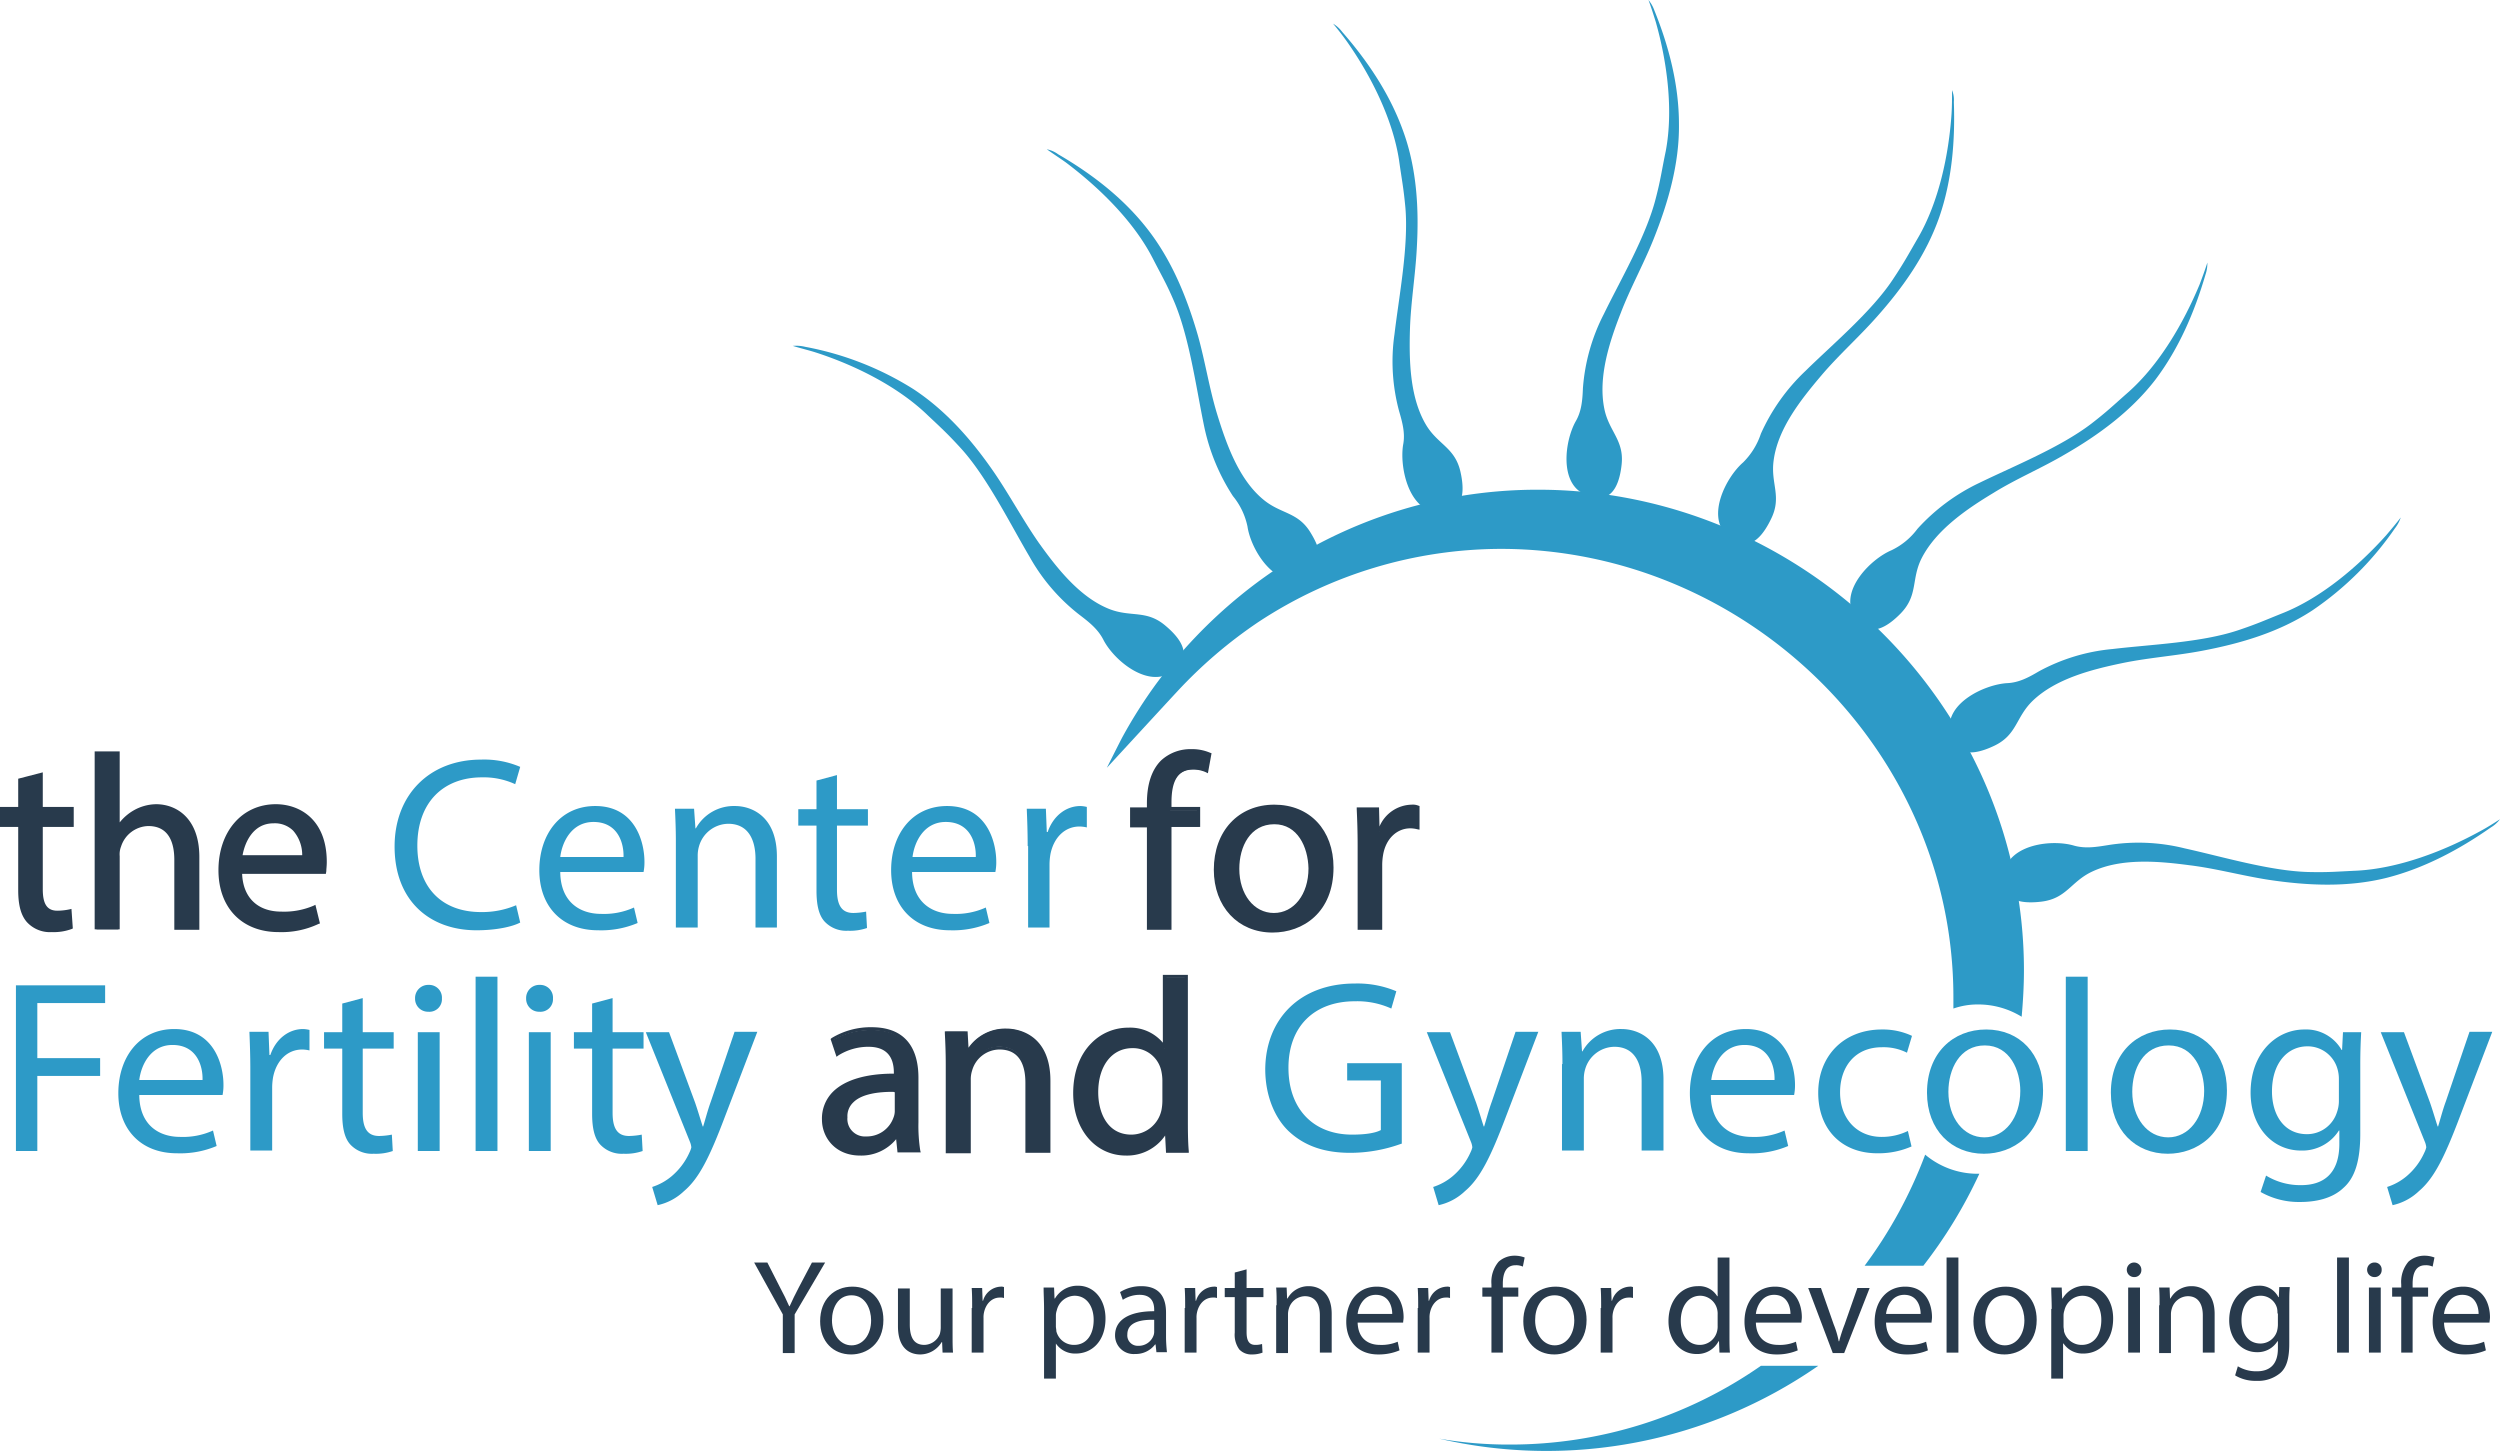 <svg xmlns="http://www.w3.org/2000/svg" viewBox="686 383 549.3 318.8">
  <defs>
    <style>
      .cls-1 {
        fill: #2d9ac7;
      }

      .cls-2 {
        fill: #283a4c;
      }
    </style>
  </defs>
  <g id="Group_67" data-name="Group 67" transform="translate(686 383.1)">
    <g id="Group_1" data-name="Group 1">
      <path id="Path_1" data-name="Path 1" class="cls-1" d="M455.7,185.7c2.5.7,4.9.3,7.4-.1a41.856,41.856,0,0,1,16.9.7c8.2,1.8,18.8,5,27.3,5.2,4.4.1,6.2-.1,10.6-.3,9.2-.5,19.1-4.3,27.1-8.7,1.5-.8,2.9-1.7,4.3-2.6a6.97,6.97,0,0,1-2,1.8c-7,4.9-14.7,9-23,11.1-8.5,2.1-17.3,1.7-25.9.4-5.8-.9-11.6-2.5-17.4-3.2-6.8-.9-14.9-1.6-21.3,1.4-4.7,2.2-5.6,5.9-11.1,6.6-7.3.9-9.1-2.1-8.3-6.4C441.6,185.3,451,184.3,455.7,185.7Z"/>
      <path id="Path_2" data-name="Path 2" class="cls-1" d="M429.2,219v2.5a16.105,16.105,0,0,1,5.4-.9,18.227,18.227,0,0,1,9.6,2.7c.3-3.4.5-6.8.5-10.2,0-58.3-48.9-105.6-106.7-105.6a103.2,103.2,0,0,0-65.4,23.2A107.278,107.278,0,0,0,254,150.2a106.209,106.209,0,0,0-7.3,11.5c-.6,1.1-3.5,6.9-3.5,6.9s12.7-13.8,15.4-16.7a101.789,101.789,0,0,1,18-15.4,97.158,97.158,0,0,1,53.3-16C383.6,120.6,429.2,164.6,429.2,219Z"/>
      <path id="Path_3" data-name="Path 3" class="cls-1" d="M441,150c2.6-.1,4.8-1.3,7-2.6a41.8,41.8,0,0,1,16.2-4.9c8.4-1,19.4-1.4,27.5-4.1,4.2-1.4,5.9-2.2,9.9-3.8,8.5-3.4,16.6-10.3,22.7-17.1,1.1-1.3,2.2-2.6,3.2-3.9a8.031,8.031,0,0,1-1.3,2.4,68.853,68.853,0,0,1-18.1,18c-7.3,4.8-15.8,7.3-24.3,8.9-5.8,1.1-11.7,1.5-17.5,2.7-6.7,1.4-14.6,3.4-19.7,8.3-3.7,3.6-3.4,7.4-8.3,9.8-6.6,3.2-9.3,1-9.9-3.3C427.6,154.3,436.1,150.3,441,150Z"/>
      <path id="Path_4" data-name="Path 4" class="cls-1" d="M415.6,120.8a15.345,15.345,0,0,0,5.7-4.7A43.5,43.5,0,0,1,434.9,106c7.6-3.7,17.8-7.8,24.6-13,3.5-2.7,4.8-4,8.1-6.9,6.9-6.1,12.2-15.3,15.7-23.7.6-1.6,1.2-3.2,1.7-4.8a7.457,7.457,0,0,1-.4,2.6c-2.4,8.2-5.8,16.2-11,23.1-5.3,6.9-12.5,12.2-20,16.5-5.1,3-10.6,5.3-15.6,8.4-5.8,3.5-12.6,8.1-15.8,14.4-2.3,4.6-.7,8.1-4.6,12.1-5.1,5.2-8.4,4.1-10.4.2C404.4,129.4,411.1,122.7,415.6,120.8Z"/>
      <path id="Path_5" data-name="Path 5" class="cls-1" d="M383,101.5a15.912,15.912,0,0,0,3.9-6.3,43.426,43.426,0,0,1,9.8-13.8c6-5.9,14.5-13,19.2-20.1,2.4-3.6,3.3-5.3,5.5-9.1,4.6-7.9,6.8-18.3,7.4-27.4.1-1.7.1-3.4.1-5.1a5.7,5.7,0,0,1,.4,2.6c.3,8.5-.4,17.2-3.2,25.3-2.9,8.3-8,15.5-13.8,22-3.9,4.4-8.4,8.4-12.2,12.9-4.4,5.2-9.5,11.6-10.4,18.6-.7,5.1,1.9,7.9-.6,12.9-3.2,6.6-6.7,6.5-9.8,3.4C375,113.1,379.3,104.7,383,101.5Z"/>
      <path id="Path_6" data-name="Path 6" class="cls-1" d="M346.2,92.5c1.3-2.2,1.5-4.7,1.6-7.3a42.36,42.36,0,0,1,4.6-16.3c3.7-7.6,9.3-17.1,11.4-25.4,1.1-4.2,1.3-6.1,2.2-10.4,1.7-9,.3-19.6-2.2-28.4-.5-1.6-1-3.2-1.6-4.8a7.552,7.552,0,0,1,1.3,2.3c3.2,7.9,5.4,16.4,5.4,25,.1,8.7-2.4,17.3-5.6,25.3-2.2,5.5-5.1,10.7-7.2,16.2-2.5,6.4-5,14.1-3.6,21,1,5,4.4,6.9,3.8,12.3-.8,7.3-4.2,8.4-8.1,6.5C342.6,106.1,343.8,96.8,346.2,92.5Z"/>
      <path id="Path_7" data-name="Path 7" class="cls-1" d="M308.3,97.6c.5-2.5-.2-5-.9-7.4a41.935,41.935,0,0,1-1-16.9c1-8.4,3.1-19.2,2.4-27.7-.4-4.4-.8-6.2-1.4-10.5C306,26,301.2,16.5,296,9.1c-1-1.4-2-2.7-3.1-4a6.83,6.83,0,0,1,2,1.8c5.6,6.4,10.5,13.7,13.4,21.8,3,8.2,3.5,17.1,3,25.7-.3,5.9-1.3,11.8-1.5,17.7-.2,6.8-.1,15,3.5,21.1,2.6,4.4,6.4,5,7.6,10.4,1.6,7.1-1.2,9.3-5.5,8.8C309.4,111.6,307.5,102.4,308.3,97.6Z"/>
      <path id="Path_8" data-name="Path 8" class="cls-1" d="M274.1,115.6a15.438,15.438,0,0,0-3.2-6.7,44.886,44.886,0,0,1-6.4-15.7c-1.7-8.3-3.2-19.2-6.5-27-1.7-4-2.7-5.6-4.7-9.5-4.2-8.2-11.8-15.6-19.1-21.1-1.4-1-2.8-1.9-4.2-2.9a6.193,6.193,0,0,1,2.5,1.1c7.4,4.3,14.3,9.6,19.6,16.4,5.4,6.9,8.7,15.1,11.1,23.4,1.6,5.7,2.5,11.6,4.2,17.2,2,6.5,4.7,14.3,10.1,18.8,3.9,3.3,7.7,2.7,10.5,7.4,3.8,6.2,1.8,9.2-2.4,10.1C279.6,128.5,274.8,120.4,274.1,115.6Z"/>
      <path id="Path_9" data-name="Path 9" class="cls-1" d="M242.4,140.4c-1.2-2.3-3.1-3.8-5.2-5.4a42.113,42.113,0,0,1-11-12.8c-4.3-7.3-9.2-17.2-14.8-23.5-2.9-3.2-4.3-4.5-7.5-7.5-6.6-6.4-16.1-11.1-24.8-13.9-1.6-.5-3.3-.9-4.9-1.4a8.223,8.223,0,0,1,2.7.2,67.967,67.967,0,0,1,23.8,9.3c7.3,4.8,13.1,11.5,18,18.7,3.3,4.9,6.1,10.1,9.5,15,4,5.6,9,12,15.5,14.6,4.8,1.9,8.2.1,12.4,3.7,5.6,4.7,4.7,8.1,1,10.4C251.8,150.9,244.6,144.8,242.4,140.4Z"/>
    </g>
    <g id="Group_11" data-name="Group 11">
      <g id="Group_2" data-name="Group 2">
        <path id="Path_10" data-name="Path 10" class="cls-2" d="M9.1,170.2v7.5h6.8v3.6H9.1v14.1c0,3.2.9,5.1,3.6,5.1a15.819,15.819,0,0,0,2.8-.3l.2,3.6a11.32,11.32,0,0,1-4.2.6,6.476,6.476,0,0,1-5.1-2c-1.3-1.4-1.8-3.7-1.8-6.8V181.3H.6v-3.6h4v-6.3Z"/>
        <path id="Path_11" data-name="Path 11" class="cls-2" d="M11.4,204.7A6.861,6.861,0,0,1,6,202.6c-1.3-1.4-2-3.6-2-7.1V181.6H0v-4.4H4V171l5.4-1.4v7.6h6.8v4.4H9.4v13.7c0,3.3,1,4.7,3.2,4.7a13.46,13.46,0,0,0,2.7-.3l.4-.1.3,4.3-.2.1A11.28,11.28,0,0,1,11.4,204.7ZM.8,180.9h4v14.6c0,3.2.6,5.3,1.7,6.5a6.468,6.468,0,0,0,4.9,1.9,12.951,12.951,0,0,0,3.8-.5l-.2-2.8a14.36,14.36,0,0,1-2.4.2c-3.5,0-3.9-3.1-3.9-5.5V180.8h6.8V178H8.7v-7.4l-3.9,1V178H.8v2.9Z"/>
      </g>
      <g id="Group_3" data-name="Group 3">
        <path id="Path_12" data-name="Path 12" class="cls-2" d="M21.2,165.5H26v16.3h.1a8.322,8.322,0,0,1,3.4-3.3,9.939,9.939,0,0,1,4.9-1.3c3.5,0,9.1,2.2,9.1,11.2V204H38.7V189c0-4.2-1.6-7.8-6-7.8a6.91,6.91,0,0,0-6.4,4.8,5.134,5.134,0,0,0-.3,2.3v15.8H21.2Z"/>
        <path id="Path_13" data-name="Path 13" class="cls-2" d="M43.8,204.2H38.3V188.8c0-3.4-1-7.4-5.7-7.4a6.442,6.442,0,0,0-6,4.5,4.659,4.659,0,0,0-.3,2.1v16.1H20.8V165h5.5v15.6a10.838,10.838,0,0,1,3-2.6,10.22,10.22,0,0,1,5-1.4c4.4,0,9.5,3,9.5,11.6Zm-4.7-.8h4V188.2c0-10.3-7.3-10.8-8.8-10.8a9.029,9.029,0,0,0-4.7,1.3,9.213,9.213,0,0,0-3.3,3.2l-.1.2h-.7V165.8h-4v37.6h4V188a5.748,5.748,0,0,1,.4-2.4,7.1,7.1,0,0,1,6.7-5c4.1,0,6.4,2.9,6.4,8.2v14.6Z"/>
      </g>
      <g id="Group_4" data-name="Group 4">
        <path id="Path_14" data-name="Path 14" class="cls-2" d="M52.8,191.6c.1,6.4,4.2,9.1,9,9.1a15.99,15.99,0,0,0,7.2-1.4l.8,3.4a20.492,20.492,0,0,1-8.7,1.6c-8,0-12.9-5.3-12.9-13.2S52.8,177,60.5,177c8.5,0,10.8,7.5,10.8,12.3a10.949,10.949,0,0,1-.2,2.2H52.8Zm14-3.4c.1-3-1.2-7.7-6.6-7.7-4.8,0-6.9,4.4-7.3,7.7Z"/>
        <path id="Path_15" data-name="Path 15" class="cls-2" d="M61.2,204.7c-8,0-13.2-5.3-13.2-13.6,0-8.5,5.2-14.5,12.6-14.5,5.2,0,11.2,3.3,11.2,12.7,0,.9-.1,1.5-.1,2l-.1.6H53.2c.2,5.2,3.4,8.3,8.6,8.3a16.5,16.5,0,0,0,7.1-1.3l.4-.2,1,4.1-.3.1A19.03,19.03,0,0,1,61.2,204.7Zm-.6-27.3c-7,0-11.9,5.6-11.9,13.7,0,7.9,4.8,12.8,12.5,12.8a21.448,21.448,0,0,0,8.3-1.5l-.6-2.7a18.368,18.368,0,0,1-7,1.2c-5.7,0-9.2-3.5-9.3-9.4v-.4H71a9.723,9.723,0,0,0,.1-1.8C71,183.9,68.3,177.4,60.6,177.4Zm6.5,11.2H52.5v-.4c.5-4,3-8.1,7.7-8.1a6.487,6.487,0,0,1,4.8,1.8c2.1,2.1,2.2,5.3,2.2,6.3Zm-13.8-.8H66.4a8.068,8.068,0,0,0-2-5.4,5.732,5.732,0,0,0-4.3-1.6C55.6,180.8,53.8,185,53.3,187.8Z"/>
      </g>
      <g id="Group_5" data-name="Group 5">
        <path id="Path_16" data-name="Path 16" class="cls-2" d="M252.4,203.8V181.3h-3.7v-3.6h3.7v-1.2c0-3.7.8-7,3-9.1a9.31,9.31,0,0,1,6.4-2.4,10.037,10.037,0,0,1,4,.8l-.6,3.7a7.528,7.528,0,0,0-3-.6c-4,0-5.1,3.6-5.1,7.6v1.4h6.3v3.6h-6.3V204h-4.7Z"/>
        <path id="Path_17" data-name="Path 17" class="cls-2" d="M257.5,204.2H252V181.7h-3.7v-4.4H252v-.9c0-4.3,1.1-7.4,3.1-9.4a9.481,9.481,0,0,1,6.6-2.5,10.058,10.058,0,0,1,4.2.8l.3.1-.8,4.4-.4-.2a6.527,6.527,0,0,0-2.9-.6c-3.2,0-4.7,2.3-4.7,7.2v1h6.3v4.4h-6.3v22.6Zm-4.7-.8h3.9V180.9H263V178h-6.3v-1.8c0-5.3,1.8-7.9,5.5-7.9a7.664,7.664,0,0,1,2.7.4l.5-2.9a12.533,12.533,0,0,0-3.6-.6,8.544,8.544,0,0,0-6.1,2.3c-1.9,1.8-2.9,4.8-2.9,8.9V178h-3.7v2.9h3.7v22.5Z"/>
      </g>
      <g id="Group_6" data-name="Group 6">
        <path id="Path_18" data-name="Path 18" class="cls-2" d="M292.7,190.5c0,9.7-6.7,13.9-13,13.9-7.1,0-12.5-5.2-12.5-13.4,0-8.7,5.7-13.9,13-13.9C287.6,177.1,292.7,182.5,292.7,190.5Zm-20.8.3c0,5.7,3.3,10,7.9,10,4.5,0,7.9-4.3,7.9-10.2,0-4.4-2.2-10-7.8-10S271.9,185.8,271.9,190.8Z"/>
        <path id="Path_19" data-name="Path 19" class="cls-2" d="M279.6,204.8c-7.6,0-12.9-5.7-12.9-13.8,0-8.5,5.4-14.3,13.3-14.3,7.8,0,13,5.6,13,13.8C293,200.4,286.3,204.8,279.6,204.8Zm.5-27.4c-7.5,0-12.6,5.4-12.6,13.5,0,7.7,5,13.1,12.2,13.1,6.3,0,12.6-4.2,12.6-13.5C292.3,182.7,287.4,177.4,280.1,177.4Zm-.2,23.8c-4.8,0-8.3-4.4-8.3-10.4,0-5.2,2.6-10.5,8.4-10.5,5.6,0,8.2,5.4,8.2,10.4C288.2,196.8,284.7,201.2,279.9,201.2ZM280,181c-5.3,0-7.7,4.9-7.7,9.8,0,5.6,3.2,9.7,7.6,9.7s7.6-4.1,7.6-9.8C287.4,186,285.1,181,280,181Z"/>
      </g>
      <g id="Group_7" data-name="Group 7">
        <path id="Path_20" data-name="Path 20" class="cls-2" d="M298.6,185.8c0-3.1-.1-5.7-.2-8.2h4.2l.2,5.1h.2c1.2-3.5,4.1-5.7,7.2-5.7a5.067,5.067,0,0,1,1.3.2v4.5a7.772,7.772,0,0,0-1.6-.2c-3.3,0-5.7,2.5-6.4,6.1a13.785,13.785,0,0,0-.2,2.2v13.9h-4.7Z"/>
        <path id="Path_21" data-name="Path 21" class="cls-2" d="M303.7,204.2h-5.4V185.8c0-3.4-.1-5.9-.2-8.1v-.4H303l.1,4.2a7.869,7.869,0,0,1,7.1-4.8,3.178,3.178,0,0,1,1.4.2l.3.1v5.2l-.5-.1a6.8,6.8,0,0,0-1.5-.2c-3,0-5.4,2.3-6,5.8a13.61,13.61,0,0,0-.2,2.1v14.4Zm-4.7-.8h3.9V189.8a16.412,16.412,0,0,1,.2-2.3c.7-3.9,3.4-6.4,6.7-6.4a4.121,4.121,0,0,1,1.2.1v-3.7a3.083,3.083,0,0,0-1-.1c-3.1,0-5.8,2.1-6.9,5.5l-.1.3h-.8l-.2-5.1h-3.4c.1,2.2.2,4.6.2,7.8v17.5Z"/>
      </g>
      <g id="Group_8" data-name="Group 8">
        <path id="Path_22" data-name="Path 22" class="cls-2" d="M197.6,252.8l-.4-3.3H197a9.728,9.728,0,0,1-8,3.9c-5.3,0-8-3.7-8-7.5,0-6.3,5.6-9.8,15.7-9.7v-.5c0-2.2-.6-6-5.9-6a13.828,13.828,0,0,0-6.8,1.9l-1.1-3.1a16.393,16.393,0,0,1,8.6-2.3c8,0,9.9,5.5,9.9,10.7v9.8a40.055,40.055,0,0,0,.4,6.3h-4.2Zm-.7-13.3c-5.2-.1-11.1.8-11.1,5.9a4.193,4.193,0,0,0,4.5,4.5,6.463,6.463,0,0,0,6.3-4.4,4.013,4.013,0,0,0,.3-1.5Z"/>
        <path id="Path_23" data-name="Path 23" class="cls-2" d="M189,253.8c-5.5,0-8.4-4-8.4-7.9a8.292,8.292,0,0,1,2.5-6.2c2.6-2.5,7.1-3.9,13.3-3.9v-.2c0-3.8-1.9-5.7-5.6-5.7a12.414,12.414,0,0,0-6.6,1.9l-.4.3-1.3-3.9.2-.2a16.5,16.5,0,0,1,8.8-2.4c8.5,0,10.3,6,10.3,11.1v9.8a34.949,34.949,0,0,0,.4,6.2l.1.4h-5.1l-.3-2.9A9.892,9.892,0,0,1,189,253.8Zm7.5-17.3c-6,0-10.4,1.3-12.9,3.7a7.613,7.613,0,0,0-2.2,5.6c0,3.4,2.4,7.1,7.6,7.1a9.437,9.437,0,0,0,7.7-3.7l.1-.2h.7l.4,3.3h3.5a45.549,45.549,0,0,1-.4-5.9v-9.8c0-6.8-3.2-10.3-9.6-10.3a15.967,15.967,0,0,0-8.1,2.1l.8,2.4a13.591,13.591,0,0,1,6.6-1.8c4.1,0,6.3,2.3,6.3,6.4v.9h-.4C196.7,236.5,196.6,236.5,196.5,236.5Zm-6.2,13.8a4.568,4.568,0,0,1-4.9-4.9,5.2,5.2,0,0,1,1.5-3.8c1.8-1.7,5.1-2.6,9.9-2.5h.4V244a4.529,4.529,0,0,1-.3,1.6A6.8,6.8,0,0,1,190.3,250.3Zm5.8-10.5c-4.2,0-7.1.8-8.6,2.3a4.156,4.156,0,0,0-1.3,3.3,3.844,3.844,0,0,0,4.1,4.2,6.207,6.207,0,0,0,6-4.1,3.926,3.926,0,0,0,.3-1.4v-4.2A1.087,1.087,0,0,0,196.1,239.8Z"/>
      </g>
      <g id="Group_9" data-name="Group 9">
        <path id="Path_24" data-name="Path 24" class="cls-2" d="M208.1,233.7c0-2.7-.1-4.9-.2-7.1h4.2l.3,4.3h.1a9.533,9.533,0,0,1,8.6-4.9c3.6,0,9.2,2.2,9.2,11.1v15.6h-4.8V237.6c0-4.2-1.6-7.7-6-7.7a6.777,6.777,0,0,0-6.4,4.9,7.316,7.316,0,0,0-.3,2.2v15.7H208v-19Z"/>
        <path id="Path_25" data-name="Path 25" class="cls-2" d="M230.8,253.2h-5.5V237.8c0-3.4-1-7.3-5.7-7.3a6.306,6.306,0,0,0-6,4.6,6.229,6.229,0,0,0-.3,2.1v16.1h-5.5V233.9c0-2.9-.1-5-.2-7v-.4h5l.2,3.6a9.883,9.883,0,0,1,8.4-4.2c1.6,0,9.6.6,9.6,11.5Zm-4.8-.8h4V237.2c0-10.2-7.4-10.7-8.9-10.7a9.144,9.144,0,0,0-8.3,4.7l-.1.2H212l-.3-4.3h-3.5c.1,1.9.2,3.9.2,6.7v18.7h4V237.2a7.55,7.55,0,0,1,.3-2.3,7.183,7.183,0,0,1,6.7-5.1c4.1,0,6.4,2.9,6.4,8.1v14.5Z"/>
      </g>
      <g id="Group_10" data-name="Group 10">
        <path id="Path_26" data-name="Path 26" class="cls-2" d="M260.7,214.5v31.6c0,2.3.1,5,.2,6.8h-4.3l-.2-4.5h-.1a9.667,9.667,0,0,1-8.9,5.1c-6.3,0-11.2-5.3-11.2-13.3-.1-8.7,5.3-14,11.7-14,4,0,6.7,1.9,7.9,4h.1V214.6h4.8Zm-4.8,22.8a13.554,13.554,0,0,0-.2-2,7.022,7.022,0,0,0-6.9-5.5c-4.9,0-7.8,4.3-7.8,10.1,0,5.3,2.6,9.7,7.7,9.7a7.188,7.188,0,0,0,7-5.7,6.816,6.816,0,0,0,.2-2.1Z"/>
        <path id="Path_27" data-name="Path 27" class="cls-2" d="M247.4,253.8c-6.7,0-11.6-5.7-11.6-13.7,0-4.5,1.4-8.4,4-11a11.268,11.268,0,0,1,8.1-3.4,9.381,9.381,0,0,1,7.6,3.3V214.1H261v32c0,1.6,0,4.7.2,6.7v.4h-5l-.2-3.8A10.118,10.118,0,0,1,247.4,253.8Zm.5-27.4a10.6,10.6,0,0,0-7.5,3.1c-2.5,2.5-3.8,6.2-3.8,10.5,0,7.5,4.5,12.9,10.8,12.9A9.337,9.337,0,0,0,256,248l.1-.2h.7l.2,4.5h3.5c-.2-2.1-.2-4.8-.2-6.4V214.7h-4v15.6h-.7l-.1-.2A8.841,8.841,0,0,0,247.9,226.4Zm.8,23.5c-4.9,0-8.1-3.9-8.1-10,0-6.3,3.3-10.5,8.2-10.5a7.276,7.276,0,0,1,7.2,5.8,8.614,8.614,0,0,1,.2,2.1v4.5a11.492,11.492,0,0,1-.2,2.1A7.383,7.383,0,0,1,248.7,249.9Zm.1-19.7c-4.5,0-7.5,3.9-7.5,9.7,0,4.3,1.9,9.3,7.3,9.3a6.814,6.814,0,0,0,6.6-5.4,11.244,11.244,0,0,0,.2-2v-4.5a10.075,10.075,0,0,0-.2-1.9A6.348,6.348,0,0,0,248.8,230.2Z"/>
      </g>
    </g>
    <g id="Group_40" data-name="Group 40">
      <g id="Group_12" data-name="Group 12">
        <path id="Path_28" data-name="Path 28" class="cls-2" d="M172,297.1v-8.4l-6.3-11.4h2.9l2.8,5.5c.8,1.5,1.4,2.7,2,4.1h.1c.6-1.3,1.2-2.6,2-4.1l2.9-5.5h2.9l-6.7,11.4v8.5H172Z"/>
      </g>
      <g id="Group_13" data-name="Group 13">
        <path id="Path_29" data-name="Path 29" class="cls-2" d="M194.1,289.9c0,5.3-3.7,7.6-7.1,7.6-3.9,0-6.8-2.8-6.8-7.3,0-4.8,3.1-7.6,7.1-7.6S194.1,285.5,194.1,289.9Zm-11.3.1c0,3.1,1.8,5.5,4.3,5.5s4.3-2.3,4.3-5.5c0-2.4-1.2-5.5-4.3-5.5C184.1,284.5,182.8,287.3,182.8,290Z"/>
      </g>
      <g id="Group_14" data-name="Group 14">
        <path id="Path_30" data-name="Path 30" class="cls-2" d="M209.3,293.2c0,1.5,0,2.8.1,3.9h-2.3l-.1-2.3h-.1a5.548,5.548,0,0,1-4.7,2.7c-2.2,0-4.9-1.2-4.9-6.2V283h2.6v7.9c0,2.7.8,4.5,3.2,4.5a3.758,3.758,0,0,0,3.4-2.4,5.852,5.852,0,0,0,.2-1.3V283h2.6Z"/>
      </g>
      <g id="Group_15" data-name="Group 15">
        <path id="Path_31" data-name="Path 31" class="cls-2" d="M213.6,287.3c0-1.7,0-3.1-.1-4.4h2.3l.1,2.8h.1a4.209,4.209,0,0,1,3.9-3.1,1.483,1.483,0,0,1,.7.1v2.4a2.483,2.483,0,0,0-.9-.1c-1.8,0-3.1,1.4-3.5,3.3a4.868,4.868,0,0,0-.1,1.2v7.6h-2.6v-9.8Z"/>
      </g>
      <g id="Group_16" data-name="Group 16">
        <path id="Path_32" data-name="Path 32" class="cls-2" d="M229.4,287.5c0-1.8-.1-3.3-.1-4.7h2.3l.1,2.4h.1a5.722,5.722,0,0,1,5.1-2.8c3.4,0,6,2.9,6,7.2,0,5.1-3.1,7.7-6.5,7.7a5.058,5.058,0,0,1-4.4-2.2h0v7.7h-2.6Zm2.6,3.8c0,.4.1.7.1,1.1a3.967,3.967,0,0,0,3.9,3c2.7,0,4.3-2.2,4.3-5.5,0-2.9-1.5-5.3-4.2-5.3a4.126,4.126,0,0,0-3.9,3.2,3.6,3.6,0,0,0-.2,1.1v2.4Z"/>
      </g>
      <g id="Group_17" data-name="Group 17">
        <path id="Path_33" data-name="Path 33" class="cls-2" d="M254.1,297.1l-.2-1.8h-.1a5.342,5.342,0,0,1-4.4,2.1,4.073,4.073,0,0,1-4.4-4.1c0-3.4,3.1-5.3,8.6-5.3v-.3c0-1.2-.3-3.3-3.2-3.3a6.705,6.705,0,0,0-3.7,1.1l-.6-1.7a8.663,8.663,0,0,1,4.7-1.3c4.4,0,5.4,3,5.4,5.8v5.3c0,1.2.1,2.4.2,3.4h-2.3Zm-.4-7.2c-2.8-.1-6,.4-6,3.2a2.283,2.283,0,0,0,2.4,2.5,3.451,3.451,0,0,0,3.4-2.4,2.485,2.485,0,0,0,.1-.8v-2.5Z"/>
      </g>
      <g id="Group_18" data-name="Group 18">
        <path id="Path_34" data-name="Path 34" class="cls-2" d="M260.4,287.3c0-1.7,0-3.1-.1-4.4h2.3l.1,2.8h.1a4.209,4.209,0,0,1,3.9-3.1,1.483,1.483,0,0,1,.7.1v2.4a2.483,2.483,0,0,0-.9-.1c-1.8,0-3.1,1.4-3.5,3.3a4.868,4.868,0,0,0-.1,1.2v7.6h-2.6v-9.8Z"/>
      </g>
      <g id="Group_19" data-name="Group 19">
        <path id="Path_35" data-name="Path 35" class="cls-2" d="M273.9,278.8v4.1h3.7v2h-3.7v7.7c0,1.8.5,2.8,1.9,2.8a4.871,4.871,0,0,0,1.5-.2l.1,1.9a6.342,6.342,0,0,1-2.3.4,3.609,3.609,0,0,1-2.8-1.1,5.457,5.457,0,0,1-1-3.7v-7.8h-2.2v-2h2.2v-3.4Z"/>
      </g>
      <g id="Group_20" data-name="Group 20">
        <path id="Path_36" data-name="Path 36" class="cls-2" d="M280.5,286.7c0-1.5,0-2.7-.1-3.9h2.3l.1,2.4h.1a5.209,5.209,0,0,1,4.7-2.7c2,0,5,1.2,5,6.1v8.5H290v-8.2c0-2.3-.9-4.2-3.3-4.2a3.751,3.751,0,0,0-3.5,2.7,4.3,4.3,0,0,0-.2,1.2v8.6h-2.6V286.7Z"/>
      </g>
      <g id="Group_21" data-name="Group 21">
        <path id="Path_37" data-name="Path 37" class="cls-2" d="M298.3,290.5c.1,3.5,2.3,4.9,4.9,4.9a9.014,9.014,0,0,0,3.9-.7l.4,1.9a11.68,11.68,0,0,1-4.7.9c-4.4,0-7-2.9-7-7.2s2.5-7.7,6.7-7.7c4.7,0,5.9,4.1,5.9,6.7,0,.5-.1.9-.1,1.2h-10Zm7.6-1.9c0-1.6-.7-4.2-3.6-4.2-2.6,0-3.8,2.4-4,4.2Z"/>
      </g>
      <g id="Group_22" data-name="Group 22">
        <path id="Path_38" data-name="Path 38" class="cls-2" d="M311.6,287.3c0-1.7,0-3.1-.1-4.4h2.3l.1,2.8h.1a4.209,4.209,0,0,1,3.9-3.1,1.483,1.483,0,0,1,.7.1v2.4a2.483,2.483,0,0,0-.9-.1c-1.8,0-3.1,1.4-3.5,3.3a4.868,4.868,0,0,0-.1,1.2v7.6h-2.6v-9.8Z"/>
      </g>
      <g id="Group_23" data-name="Group 23">
        <path id="Path_39" data-name="Path 39" class="cls-2" d="M327.7,297.1V284.8h-2v-2h2v-.7a6.865,6.865,0,0,1,1.6-5,5.256,5.256,0,0,1,3.5-1.3,6.174,6.174,0,0,1,2.2.4l-.4,2a3.506,3.506,0,0,0-1.6-.3c-2.2,0-2.8,1.9-2.8,4.1v.8h3.4v2h-3.4v12.3Z"/>
      </g>
      <g id="Group_24" data-name="Group 24">
        <path id="Path_40" data-name="Path 40" class="cls-2" d="M348.6,289.9c0,5.3-3.7,7.6-7.1,7.6-3.9,0-6.8-2.8-6.8-7.3,0-4.8,3.1-7.6,7.1-7.6S348.6,285.5,348.6,289.9Zm-11.3.1c0,3.1,1.8,5.5,4.3,5.5s4.3-2.3,4.3-5.5c0-2.4-1.2-5.5-4.3-5.5S337.3,287.3,337.3,290Z"/>
      </g>
      <g id="Group_25" data-name="Group 25">
        <path id="Path_41" data-name="Path 41" class="cls-2" d="M351.8,287.3c0-1.7,0-3.1-.1-4.4H354l.1,2.8h.1a4.209,4.209,0,0,1,3.9-3.1,1.483,1.483,0,0,1,.7.1v2.4a2.483,2.483,0,0,0-.9-.1c-1.8,0-3.1,1.4-3.5,3.3a4.868,4.868,0,0,0-.1,1.2v7.6h-2.6v-9.8Z"/>
      </g>
      <g id="Group_26" data-name="Group 26">
        <path id="Path_42" data-name="Path 42" class="cls-2" d="M380,276.2v17.2c0,1.3,0,2.7.1,3.7h-2.3l-.1-2.5h-.1a5.247,5.247,0,0,1-4.9,2.8c-3.4,0-6.1-2.9-6.1-7.2,0-4.7,2.9-7.7,6.4-7.7a4.6,4.6,0,0,1,4.3,2.2h.1v-8.5Zm-2.6,12.5a4.1,4.1,0,0,0-.1-1.1,3.866,3.866,0,0,0-3.7-3c-2.7,0-4.3,2.4-4.3,5.5,0,2.9,1.4,5.3,4.2,5.3a3.9,3.9,0,0,0,3.8-3.1,4.1,4.1,0,0,0,.1-1.1Z"/>
      </g>
      <g id="Group_27" data-name="Group 27">
        <path id="Path_43" data-name="Path 43" class="cls-2" d="M385.8,290.5c.1,3.5,2.3,4.9,4.9,4.9a9.014,9.014,0,0,0,3.9-.7l.4,1.9a11.68,11.68,0,0,1-4.7.9c-4.4,0-7-2.9-7-7.2s2.5-7.7,6.7-7.7c4.7,0,5.9,4.1,5.9,6.7,0,.5-.1.9-.1,1.2h-10Zm7.6-1.9c0-1.6-.7-4.2-3.6-4.2-2.6,0-3.8,2.4-4,4.2Z"/>
      </g>
      <g id="Group_28" data-name="Group 28">
        <path id="Path_44" data-name="Path 44" class="cls-2" d="M400.1,282.9l2.8,8a19.2,19.2,0,0,1,1.1,3.7h.1a31.64,31.64,0,0,1,1.2-3.7l2.8-8h2.7l-5.6,14.3h-2.5l-5.4-14.3Z"/>
      </g>
      <g id="Group_29" data-name="Group 29">
        <path id="Path_45" data-name="Path 45" class="cls-2" d="M414.4,290.5c.1,3.5,2.3,4.9,4.9,4.9a9.014,9.014,0,0,0,3.9-.7l.4,1.9a11.68,11.68,0,0,1-4.7.9c-4.4,0-7-2.9-7-7.2s2.5-7.7,6.7-7.7c4.7,0,5.9,4.1,5.9,6.7,0,.5-.1.9-.1,1.2h-10Zm7.6-1.9c0-1.6-.7-4.2-3.6-4.2-2.6,0-3.8,2.4-4,4.2Z"/>
      </g>
      <g id="Group_30" data-name="Group 30">
        <path id="Path_46" data-name="Path 46" class="cls-2" d="M427.7,276.2h2.6v20.9h-2.6Z"/>
      </g>
      <g id="Group_31" data-name="Group 31">
        <path id="Path_47" data-name="Path 47" class="cls-2" d="M447.5,289.9c0,5.3-3.7,7.6-7.1,7.6-3.9,0-6.8-2.8-6.8-7.3,0-4.8,3.1-7.6,7.1-7.6C444.8,282.6,447.5,285.5,447.5,289.9Zm-11.3.1c0,3.1,1.8,5.5,4.3,5.5s4.3-2.3,4.3-5.5c0-2.4-1.2-5.5-4.3-5.5S436.2,287.3,436.2,290Z"/>
      </g>
      <g id="Group_32" data-name="Group 32">
        <path id="Path_48" data-name="Path 48" class="cls-2" d="M450.8,287.5c0-1.8-.1-3.3-.1-4.7H453l.1,2.4h.1a5.722,5.722,0,0,1,5.1-2.8c3.4,0,6,2.9,6,7.2,0,5.1-3.1,7.7-6.5,7.7a5.058,5.058,0,0,1-4.4-2.2h-.1v7.7h-2.6V287.5Zm2.6,3.8c0,.4.1.7.1,1.1a3.967,3.967,0,0,0,3.9,3c2.7,0,4.3-2.2,4.3-5.5,0-2.9-1.5-5.3-4.2-5.3a4.126,4.126,0,0,0-3.9,3.2,3.6,3.6,0,0,0-.2,1.1v2.4Z"/>
      </g>
      <g id="Group_33" data-name="Group 33">
        <path id="Path_49" data-name="Path 49" class="cls-2" d="M470.5,278.9a1.522,1.522,0,0,1-1.6,1.6,1.6,1.6,0,1,1,1.6-1.6Zm-2.9,18.2V282.8h2.6v14.3Z"/>
      </g>
      <g id="Group_34" data-name="Group 34">
        <path id="Path_50" data-name="Path 50" class="cls-2" d="M474.5,286.7c0-1.5,0-2.7-.1-3.9h2.3l.1,2.4h.1a5.209,5.209,0,0,1,4.7-2.7c2,0,5,1.2,5,6.1v8.5H484v-8.2c0-2.3-.9-4.2-3.3-4.2a3.751,3.751,0,0,0-3.5,2.7,4.3,4.3,0,0,0-.2,1.2v8.6h-2.6V286.7Z"/>
      </g>
      <g id="Group_35" data-name="Group 35">
        <path id="Path_51" data-name="Path 51" class="cls-2" d="M503.1,282.9c-.1,1-.1,2.2-.1,3.9v8.3c0,3.3-.6,5.3-2,6.5a7.591,7.591,0,0,1-5.2,1.7,8.637,8.637,0,0,1-4.7-1.2l.6-2a7.808,7.808,0,0,0,4.2,1.1c2.7,0,4.6-1.4,4.6-5v-1.6h-.1a5.1,5.1,0,0,1-4.5,2.4c-3.5,0-6.1-3-6.1-7,0-4.8,3.2-7.6,6.4-7.6a4.59,4.59,0,0,1,4.4,2.5h.1l.1-2.2h2.3Zm-2.7,5.6a4.869,4.869,0,0,0-.1-1.2,3.688,3.688,0,0,0-3.6-2.7c-2.5,0-4.2,2.1-4.2,5.4,0,2.8,1.4,5.1,4.2,5.1a3.808,3.808,0,0,0,3.6-2.7,5.9,5.9,0,0,0,.2-1.4v-2.5Z"/>
      </g>
      <g id="Group_36" data-name="Group 36">
        <path id="Path_52" data-name="Path 52" class="cls-2" d="M513.5,276.2h2.6v20.9h-2.6Z"/>
      </g>
      <g id="Group_37" data-name="Group 37">
        <path id="Path_53" data-name="Path 53" class="cls-2" d="M523.3,278.9a1.522,1.522,0,0,1-1.6,1.6,1.6,1.6,0,0,1,0-3.2A1.522,1.522,0,0,1,523.3,278.9Zm-2.8,18.2V282.8h2.6v14.3Z"/>
      </g>
      <g id="Group_38" data-name="Group 38">
        <path id="Path_54" data-name="Path 54" class="cls-2" d="M527.6,297.1V284.8h-2v-2h2v-.7a6.865,6.865,0,0,1,1.6-5,5.256,5.256,0,0,1,3.5-1.3,6.174,6.174,0,0,1,2.2.4l-.4,2a3.506,3.506,0,0,0-1.6-.3c-2.2,0-2.8,1.9-2.8,4.1v.8h3.4v2h-3.4v12.3Z"/>
      </g>
      <g id="Group_39" data-name="Group 39">
        <path id="Path_55" data-name="Path 55" class="cls-2" d="M537,290.5c.1,3.5,2.3,4.9,4.9,4.9a9.014,9.014,0,0,0,3.9-.7l.4,1.9a11.68,11.68,0,0,1-4.7.9c-4.4,0-7-2.9-7-7.2s2.5-7.7,6.7-7.7c4.7,0,5.9,4.1,5.9,6.7,0,.5-.1.9-.1,1.2H537Zm7.6-1.9c0-1.6-.7-4.2-3.6-4.2-2.6,0-3.8,2.4-4,4.2Z"/>
      </g>
    </g>
    <g id="Group_66" data-name="Group 66">
      <g id="Group_41" data-name="Group 41">
        <path id="Path_56" data-name="Path 56" class="cls-1" d="M114.3,202.6c-1.7.9-5.2,1.7-9.6,1.7-10.3,0-18-6.5-18-18.4,0-11.4,7.7-19.1,19-19.1a20.086,20.086,0,0,1,8.6,1.6l-1.1,3.8a16.534,16.534,0,0,0-7.3-1.5c-8.5,0-14.2,5.5-14.2,15,0,8.9,5.1,14.6,14,14.6a19.179,19.179,0,0,0,7.7-1.5Z"/>
      </g>
      <g id="Group_42" data-name="Group 42">
        <path id="Path_57" data-name="Path 57" class="cls-1" d="M123.1,191.6c.1,6.4,4.2,9.1,9,9.1a15.99,15.99,0,0,0,7.2-1.4l.8,3.4a20.492,20.492,0,0,1-8.7,1.6c-8,0-12.9-5.3-12.9-13.2s4.6-14.1,12.3-14.1c8.5,0,10.8,7.5,10.8,12.3a10.949,10.949,0,0,1-.2,2.2H123.1Zm13.9-3.4c.1-3-1.2-7.7-6.6-7.7-4.8,0-6.9,4.4-7.3,7.7Z"/>
      </g>
      <g id="Group_43" data-name="Group 43">
        <path id="Path_58" data-name="Path 58" class="cls-1" d="M148.5,184.7c0-2.7-.1-4.9-.2-7.1h4.2l.3,4.3h.1a9.533,9.533,0,0,1,8.6-4.9c3.6,0,9.2,2.2,9.2,11.1v15.6H166V188.6c0-4.2-1.6-7.7-6-7.7a6.777,6.777,0,0,0-6.4,4.9,7.316,7.316,0,0,0-.3,2.2v15.7h-4.8Z"/>
      </g>
      <g id="Group_44" data-name="Group 44">
        <path id="Path_59" data-name="Path 59" class="cls-1" d="M183.9,170.2v7.5h6.8v3.6h-6.8v14.1c0,3.2.9,5.1,3.6,5.1a15.82,15.82,0,0,0,2.8-.3l.2,3.6a11.32,11.32,0,0,1-4.2.6,6.476,6.476,0,0,1-5.1-2c-1.3-1.4-1.8-3.7-1.8-6.8V181.3h-4v-3.6h4v-6.3Z"/>
      </g>
      <g id="Group_45" data-name="Group 45">
        <path id="Path_60" data-name="Path 60" class="cls-1" d="M200.4,191.6c.1,6.4,4.2,9.1,9,9.1a15.99,15.99,0,0,0,7.2-1.4l.8,3.4a20.492,20.492,0,0,1-8.7,1.6c-8,0-12.9-5.3-12.9-13.2s4.6-14.1,12.3-14.1c8.5,0,10.8,7.5,10.8,12.3a10.949,10.949,0,0,1-.2,2.2H200.4Zm14-3.4c.1-3-1.2-7.7-6.6-7.7-4.8,0-6.9,4.4-7.3,7.7Z"/>
      </g>
      <g id="Group_46" data-name="Group 46">
        <path id="Path_61" data-name="Path 61" class="cls-1" d="M225.8,185.8c0-3.1-.1-5.7-.2-8.2h4.2l.2,5.1h.2c1.2-3.5,4-5.7,7.2-5.7a6.753,6.753,0,0,1,1.4.2v4.5a7.772,7.772,0,0,0-1.6-.2c-3.3,0-5.7,2.5-6.4,6.1a13.785,13.785,0,0,0-.2,2.2v13.9h-4.7V185.8Z"/>
      </g>
      <g id="Group_47" data-name="Group 47">
        <path id="Path_62" data-name="Path 62" class="cls-1" d="M3.5,216.4H23.1v3.9H8.2v12.1H22v3.9H8.2v16.5H3.5Z"/>
      </g>
      <g id="Group_48" data-name="Group 48">
        <path id="Path_63" data-name="Path 63" class="cls-1" d="M30.6,240.6c.1,6.4,4.2,9.1,9,9.1a15.99,15.99,0,0,0,7.2-1.4l.8,3.4a20.492,20.492,0,0,1-8.7,1.6c-8,0-12.9-5.3-12.9-13.2S30.6,226,38.3,226c8.5,0,10.8,7.5,10.8,12.3a10.949,10.949,0,0,1-.2,2.2H30.6Zm13.9-3.4c.1-3-1.2-7.7-6.6-7.7-4.8,0-6.9,4.4-7.3,7.7Z"/>
      </g>
      <g id="Group_49" data-name="Group 49">
        <path id="Path_64" data-name="Path 64" class="cls-1" d="M55,234.8c0-3.1-.1-5.7-.2-8.2H59l.2,5.1h.2c1.2-3.5,4-5.7,7.2-5.7a6.753,6.753,0,0,1,1.4.2v4.5a7.772,7.772,0,0,0-1.6-.2c-3.3,0-5.7,2.5-6.4,6.1a13.786,13.786,0,0,0-.2,2.2v13.9H55Z"/>
      </g>
      <g id="Group_50" data-name="Group 50">
        <path id="Path_65" data-name="Path 65" class="cls-1" d="M79.7,219.2v7.5h6.8v3.6H79.7v14.1c0,3.2.9,5.1,3.6,5.1a15.82,15.82,0,0,0,2.8-.3l.2,3.6a11.32,11.32,0,0,1-4.2.6,6.476,6.476,0,0,1-5.1-2c-1.3-1.4-1.8-3.7-1.8-6.8V230.3h-4v-3.6h4v-6.3Z"/>
      </g>
      <g id="Group_51" data-name="Group 51">
        <path id="Path_66" data-name="Path 66" class="cls-1" d="M97.1,219.3a2.756,2.756,0,0,1-3,2.9,2.84,2.84,0,0,1-2.9-2.9,2.888,2.888,0,0,1,3-3A2.808,2.808,0,0,1,97.1,219.3Zm-5.3,33.5V226.7h4.8v26.1Z"/>
      </g>
      <g id="Group_52" data-name="Group 52">
        <path id="Path_67" data-name="Path 67" class="cls-1" d="M104.5,214.5h4.8v38.3h-4.8Z"/>
      </g>
      <g id="Group_53" data-name="Group 53">
        <path id="Path_68" data-name="Path 68" class="cls-1" d="M121.5,219.3a2.756,2.756,0,0,1-3,2.9,2.84,2.84,0,0,1-2.9-2.9,2.888,2.888,0,0,1,3-3A2.808,2.808,0,0,1,121.5,219.3Zm-5.3,33.5V226.7H121v26.1Z"/>
      </g>
      <g id="Group_54" data-name="Group 54">
        <path id="Path_69" data-name="Path 69" class="cls-1" d="M134.6,219.2v7.5h6.8v3.6h-6.8v14.1c0,3.2.9,5.1,3.6,5.1a15.82,15.82,0,0,0,2.8-.3l.2,3.6a11.32,11.32,0,0,1-4.2.6,6.476,6.476,0,0,1-5.1-2c-1.3-1.4-1.8-3.7-1.8-6.8V230.3h-4v-3.6h4v-6.3Z"/>
      </g>
      <g id="Group_55" data-name="Group 55">
        <path id="Path_70" data-name="Path 70" class="cls-1" d="M147,226.7l5.7,15.4c.6,1.7,1.2,3.8,1.7,5.3h.1c.5-1.6,1-3.6,1.7-5.5l5.2-15.3h5l-7.1,18.6c-3.4,9-5.7,13.6-9,16.4a12.132,12.132,0,0,1-5.8,3.1l-1.2-4a12.639,12.639,0,0,0,4.2-2.3,14.66,14.66,0,0,0,4-5.3,5.093,5.093,0,0,0,.4-1.1,4.052,4.052,0,0,0-.3-1.2l-9.7-24.1H147Z"/>
      </g>
      <g id="Group_56" data-name="Group 56">
        <path id="Path_71" data-name="Path 71" class="cls-1" d="M307.9,251.2a32.967,32.967,0,0,1-11.2,2c-5.5,0-10-1.4-13.6-4.8-3.1-3-5.1-7.9-5.1-13.6.1-10.9,7.5-18.8,19.7-18.8a22,22,0,0,1,9.1,1.7l-1.1,3.8a18.141,18.141,0,0,0-8-1.6c-8.9,0-14.6,5.5-14.6,14.6,0,9.2,5.6,14.7,14,14.7,3.1,0,5.2-.4,6.3-1V237.3H296v-3.8h12v17.7Z"/>
      </g>
      <g id="Group_57" data-name="Group 57">
        <path id="Path_72" data-name="Path 72" class="cls-1" d="M318.6,226.7l5.7,15.4c.6,1.7,1.2,3.8,1.7,5.3h.1c.5-1.6,1-3.6,1.7-5.5l5.2-15.3h5l-7.1,18.6c-3.4,9-5.7,13.6-9,16.4a12.132,12.132,0,0,1-5.8,3.1l-1.2-4a12.639,12.639,0,0,0,4.2-2.3,14.66,14.66,0,0,0,4-5.3,5.093,5.093,0,0,0,.4-1.1,4.052,4.052,0,0,0-.3-1.2l-9.7-24.1h5.1Z"/>
      </g>
      <g id="Group_58" data-name="Group 58">
        <path id="Path_73" data-name="Path 73" class="cls-1" d="M343.3,233.7c0-2.7-.1-4.9-.2-7.1h4.2l.3,4.3h.1a9.533,9.533,0,0,1,8.6-4.9c3.6,0,9.2,2.2,9.2,11.1v15.6h-4.8V237.6c0-4.2-1.6-7.7-6-7.7a6.777,6.777,0,0,0-6.4,4.9,7.315,7.315,0,0,0-.3,2.2v15.7h-4.8v-19Z"/>
      </g>
      <g id="Group_59" data-name="Group 59">
        <path id="Path_74" data-name="Path 74" class="cls-1" d="M375.9,240.6c.1,6.4,4.2,9.1,9,9.1a15.99,15.99,0,0,0,7.2-1.4l.8,3.4a20.492,20.492,0,0,1-8.7,1.6c-8,0-12.9-5.3-12.9-13.2s4.6-14.1,12.3-14.1c8.5,0,10.8,7.5,10.8,12.3a10.948,10.948,0,0,1-.2,2.2H375.9Zm14-3.4c.1-3-1.2-7.7-6.6-7.7-4.8,0-6.9,4.4-7.3,7.7Z"/>
      </g>
      <g id="Group_60" data-name="Group 60">
        <path id="Path_75" data-name="Path 75" class="cls-1" d="M420,251.8a18.149,18.149,0,0,1-7.5,1.5c-7.9,0-13-5.3-13-13.3s5.5-13.9,14-13.9a15.1,15.1,0,0,1,6.6,1.4l-1.1,3.7a11.47,11.47,0,0,0-5.5-1.2c-6,0-9.2,4.4-9.2,9.9,0,6,3.9,9.8,9.1,9.8a13.062,13.062,0,0,0,5.8-1.3Z"/>
      </g>
      <g id="Group_61" data-name="Group 61">
        <path id="Path_76" data-name="Path 76" class="cls-1" d="M448.9,239.5c0,9.7-6.7,13.9-13,13.9-7.1,0-12.5-5.2-12.5-13.4,0-8.7,5.7-13.9,13-13.9C443.8,226.1,448.9,231.5,448.9,239.5Zm-20.8.3c0,5.7,3.3,10,7.9,10,4.5,0,7.9-4.3,7.9-10.2,0-4.4-2.2-10-7.8-10C430.6,229.6,428.1,234.8,428.1,239.8Z"/>
      </g>
      <g id="Group_62" data-name="Group 62">
        <path id="Path_77" data-name="Path 77" class="cls-1" d="M453.9,214.5h4.8v38.3h-4.8Z"/>
      </g>
      <g id="Group_63" data-name="Group 63">
        <path id="Path_78" data-name="Path 78" class="cls-1" d="M489.3,239.5c0,9.7-6.7,13.9-13,13.9-7.1,0-12.5-5.2-12.5-13.4,0-8.7,5.7-13.9,13-13.9C484.2,226.1,489.3,231.5,489.3,239.5Zm-20.8.3c0,5.7,3.3,10,7.9,10,4.5,0,7.9-4.3,7.9-10.2,0-4.4-2.2-10-7.8-10S468.5,234.8,468.5,239.8Z"/>
      </g>
      <g id="Group_64" data-name="Group 64">
        <path id="Path_79" data-name="Path 79" class="cls-1" d="M518.8,226.7c-.1,1.9-.2,4-.2,7.2V249c0,6-1.2,9.7-3.7,11.9-2.5,2.4-6.2,3.1-9.5,3.1a17.008,17.008,0,0,1-8.7-2.2l1.2-3.6a14.412,14.412,0,0,0,7.7,2.1c4.9,0,8.4-2.5,8.4-9.1v-2.9h-.1a9.5,9.5,0,0,1-8.3,4.4c-6.5,0-11.1-5.5-11.1-12.7,0-8.9,5.8-13.9,11.8-13.9a8.983,8.983,0,0,1,8.2,4.5h.1l.2-3.9ZM513.9,237a7.8,7.8,0,0,0-.3-2.2,6.806,6.806,0,0,0-6.6-5c-4.5,0-7.8,3.8-7.8,9.9,0,5.1,2.6,9.4,7.7,9.4a6.894,6.894,0,0,0,6.6-4.9,7.267,7.267,0,0,0,.4-2.5V237Z"/>
      </g>
      <g id="Group_65" data-name="Group 65">
        <path id="Path_80" data-name="Path 80" class="cls-1" d="M528.2,226.7l5.7,15.4c.6,1.7,1.2,3.8,1.7,5.3h.1c.5-1.6,1-3.6,1.7-5.5l5.2-15.3h5l-7.1,18.6c-3.4,9-5.7,13.6-9,16.4a12.132,12.132,0,0,1-5.8,3.1l-1.2-4a12.639,12.639,0,0,0,4.2-2.3,14.659,14.659,0,0,0,4-5.3,5.093,5.093,0,0,0,.4-1.1,4.051,4.051,0,0,0-.3-1.2l-9.7-24.1h5.1Z"/>
      </g>
    </g>
    <path id="Path_81" data-name="Path 81" class="cls-1" d="M434.6,257.8a17.9,17.9,0,0,1-11.6-4.2A99.427,99.427,0,0,1,409.7,278h12.9a103.845,103.845,0,0,0,12.3-20.2Z"/>
    <path id="Path_82" data-name="Path 82" class="cls-1" d="M331.8,317.3a89.587,89.587,0,0,1-15.6-1.3,104.6,104.6,0,0,0,83.3-16H386.9A96.35,96.35,0,0,1,331.8,317.3Z"/>
  </g>
</svg>
